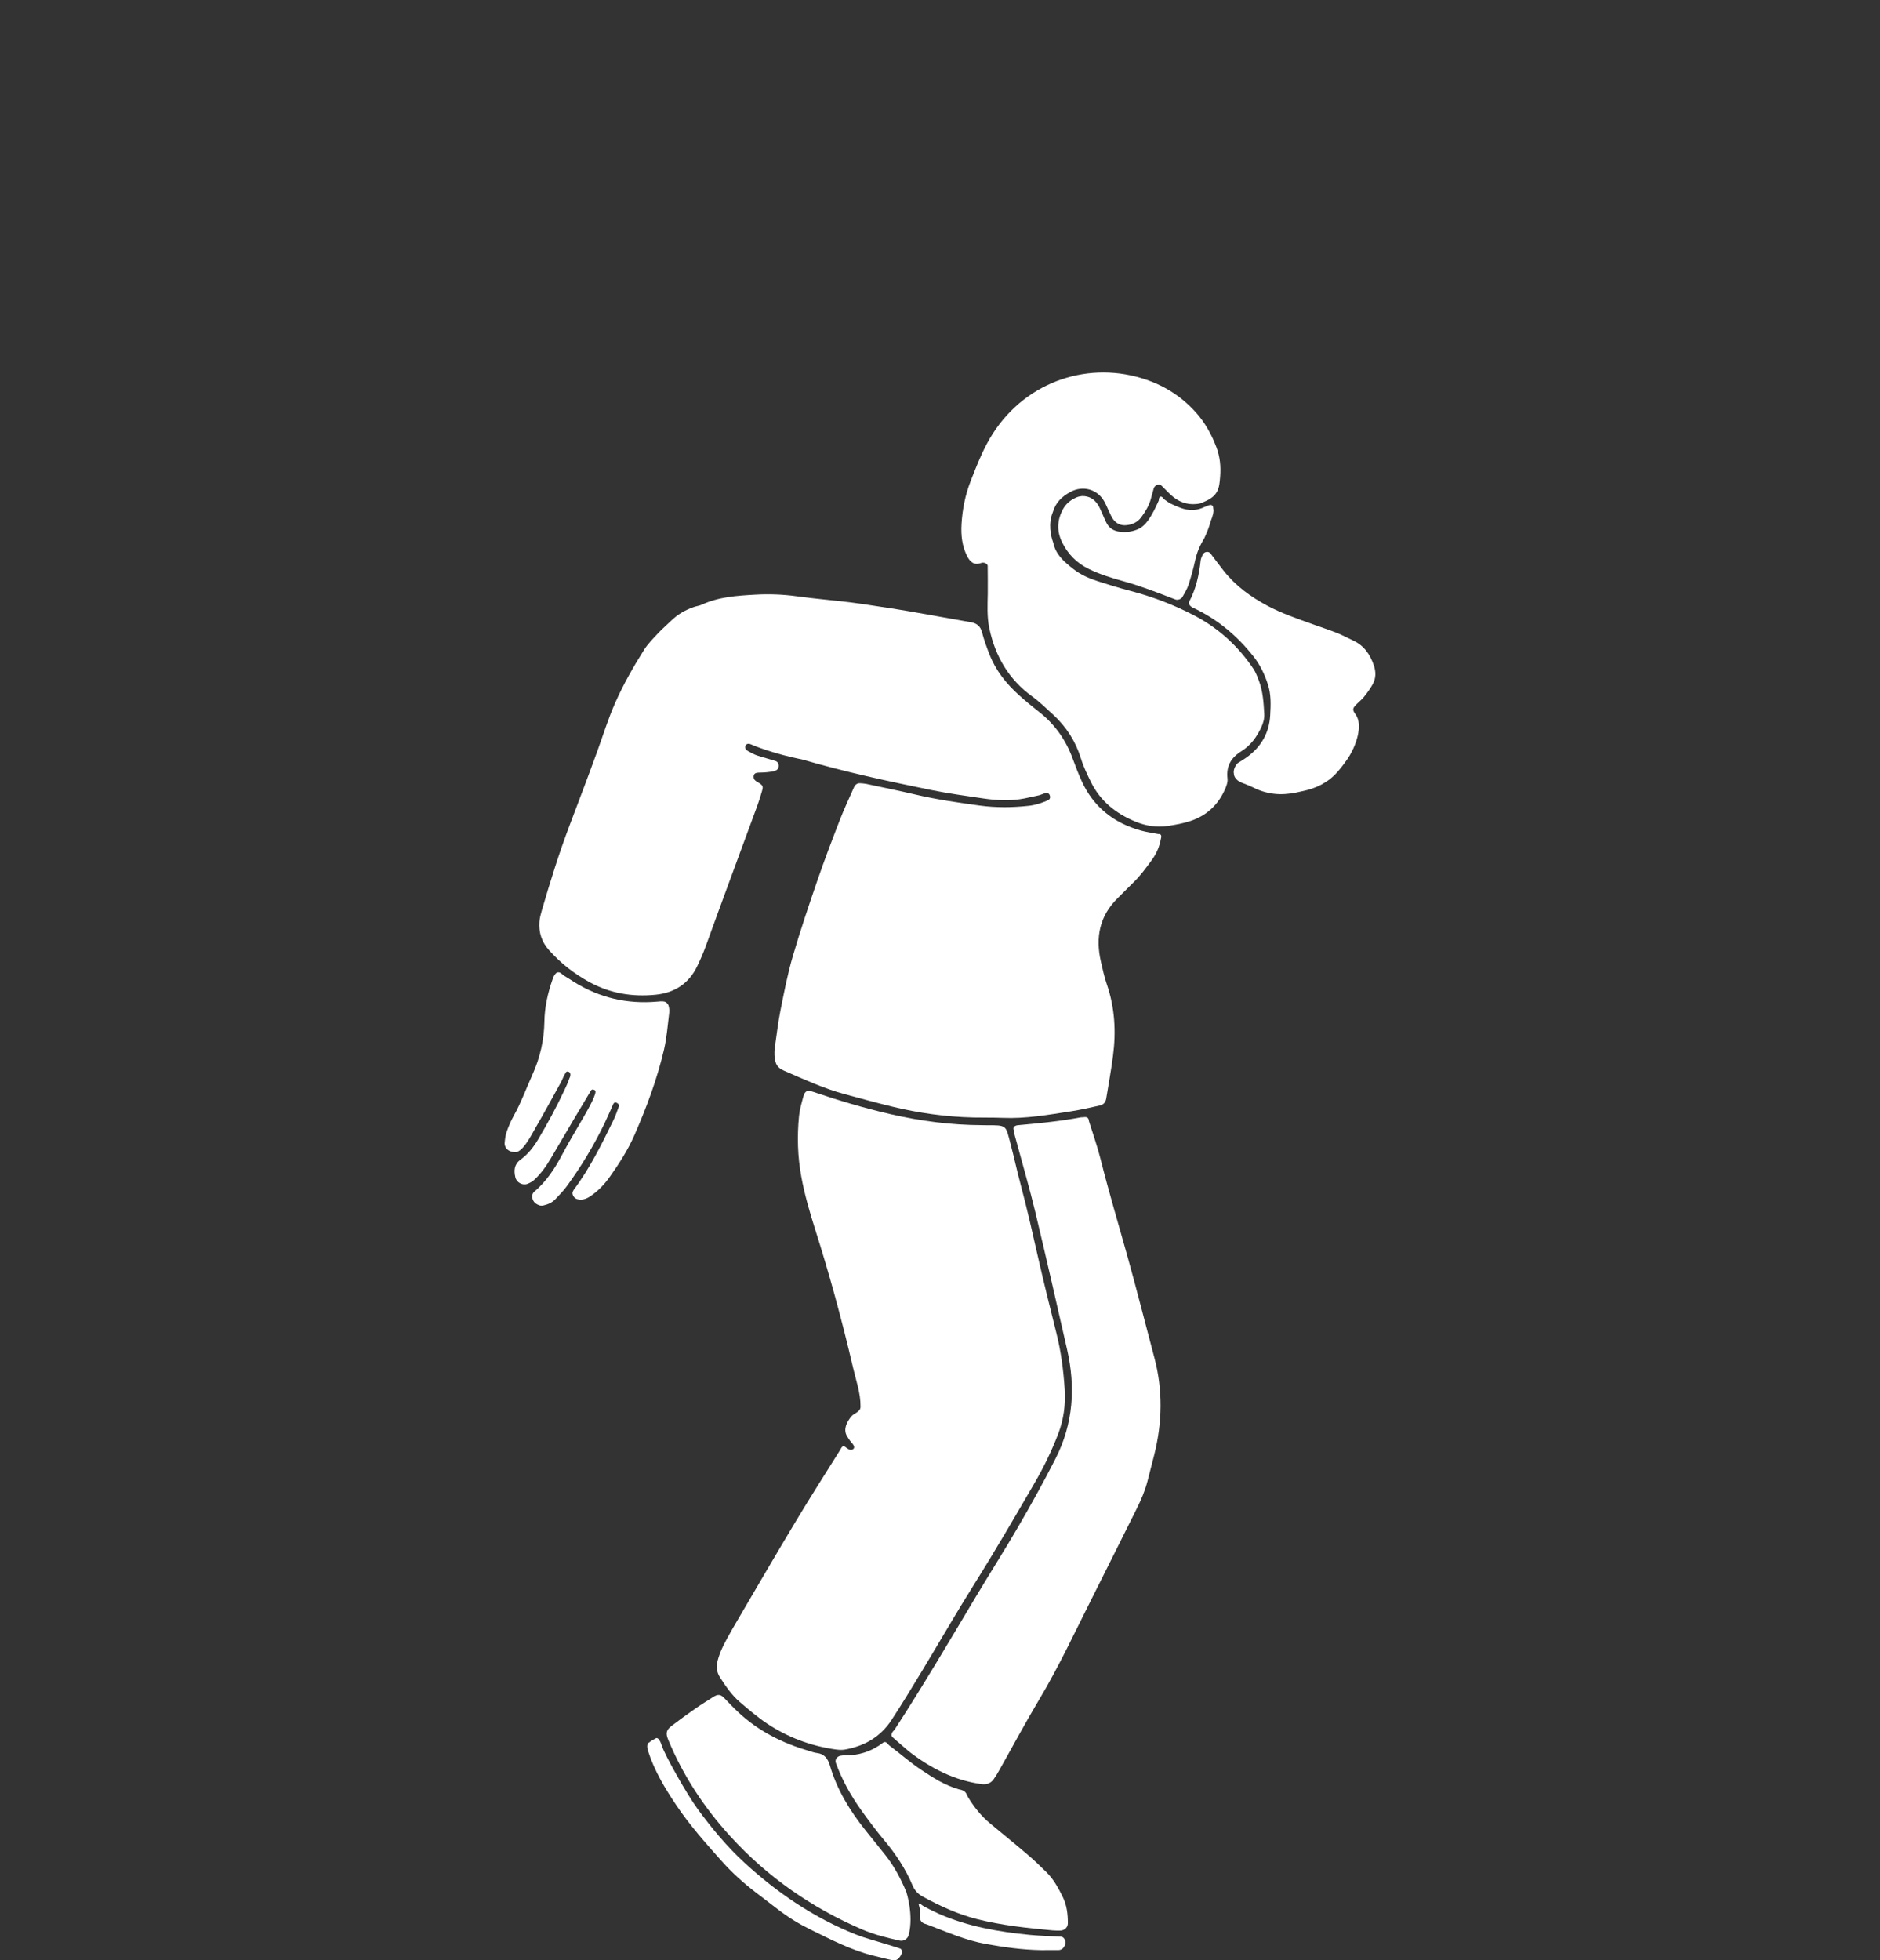 <svg width="3569" height="3721" viewBox="0 0 3569 3721" fill="none" xmlns="http://www.w3.org/2000/svg">
<rect x="0" y="0" width="3569" height="3721" fill="#333333" stroke="none"/>
<g clip-path="url(#clip0_10610_14750)">
<path d="M1524.28 1441.95C1604.27 1465.24 1685.6 1482.82 1767.14 1499.42C1799.96 1506.1 1833.24 1510.61 1866.4 1515.5C1892.3 1519.31 1918.35 1520.66 1944.32 1515.63C1954.05 1513.75 1963.7 1511.41 1973.4 1509.36C1973.4 1509.36 1979.35 1507.26 1984.31 1505.4C1989.27 1503.53 1992.05 1507.87 1992.05 1507.87C1992.05 1507.87 1997.05 1515.99 1988.66 1519.38C1977.2 1524.22 1965.51 1528.14 1952.99 1529.5C1921.94 1532.89 1890.78 1533.23 1859.96 1529.04C1819.38 1523.52 1778.78 1517.72 1738.79 1508.36C1707.35 1500.99 1675.69 1494.56 1644.09 1487.82C1640.48 1487.06 1636.71 1487.01 1633 1486.68C1628.07 1486.25 1623.59 1488.95 1621.36 1494.04C1612.37 1514.49 1602.75 1534.72 1594.68 1555.53C1579.86 1593.76 1565.19 1632.07 1551.85 1670.83C1535.29 1718.98 1518.98 1767.29 1504.74 1816.16C1495.03 1849.5 1488.45 1883.82 1481.64 1917.93C1477.03 1941.05 1474.41 1964.57 1470.97 1987.92C1469.5 1997.89 1469.92 2007.85 1472.84 2017.46C1473.86 2020.8 1476.29 2024.03 1478.87 2026.47C1481.51 2028.97 1484.95 2030.82 1488.34 2032.29C1525.96 2048.54 1563.14 2065.91 1602.86 2076.66C1632.83 2084.78 1662.79 2092.97 1692.95 2100.33C1743.79 2112.74 1795.42 2119.9 1847.77 2121.15C1866.41 2121.58 1885.08 2121.09 1903.7 2121.86C1947.53 2123.66 1990.42 2116.05 2033.38 2109.4C2051.77 2106.55 2069.94 2102.25 2088.14 2098.33C2094.83 2096.9 2098.88 2092.12 2099.99 2085.52C2104.46 2058.55 2109.32 2031.63 2112.87 2004.55C2118.94 1958.36 2116.46 1912.82 2101.18 1868.28C2096.35 1854.22 2093.18 1839.55 2089.87 1825.02C2079.48 1779.48 2087.24 1738.64 2121.69 1704.91C2131.46 1695.34 2140.88 1685.4 2150.75 1675.96C2164.32 1662.99 2175.27 1647.89 2186.29 1632.86C2195.22 1620.7 2201.24 1607.15 2203.84 1592.17C2207.1 1581.62 2199 1583.12 2199 1583.12C2188.06 1580.94 2176.91 1579.55 2166.18 1576.58C2114.2 1562.18 2075.5 1531.55 2053.11 1481.81C2047 1468.23 2041.65 1454.3 2036.53 1440.31C2023.4 1404.36 2002.27 1374.39 1971.96 1350.83C1959.2 1340.92 1946.74 1330.57 1934.73 1319.77C1910.47 1297.91 1890.43 1273.02 1878.37 1242.04C1872.95 1228.11 1867.88 1214.19 1864.13 1199.75C1861.36 1189.05 1854.5 1183.07 1843.44 1181.16C1804.29 1174.35 1765.21 1167.09 1726.06 1160.31C1704.05 1156.49 1681.93 1153.23 1659.84 1149.88C1643.9 1147.45 1627.95 1144.97 1611.93 1143.08C1578.63 1139.17 1545.19 1136.27 1511.97 1131.74C1485.96 1128.19 1459.96 1127.25 1433.88 1128.72C1399.15 1130.66 1364.43 1132.88 1332.07 1147.81C1327.61 1149.86 1322.47 1150.4 1317.78 1151.99C1301.04 1157.63 1286.17 1166.35 1273.5 1178.79C1265.51 1186.62 1256.9 1193.85 1249.28 1202.03C1239.98 1212.01 1230.08 1221.82 1222.85 1233.24C1202.25 1265.77 1183.29 1299.27 1167.67 1334.6C1154.58 1364.21 1145.1 1395.07 1134.1 1425.42C1117.15 1472.15 1099.54 1518.64 1081.87 1565.1C1061.53 1618.56 1044.59 1673.12 1028.62 1728C1026.55 1735.12 1024.56 1742.46 1024.07 1749.8C1022.67 1770.42 1028.28 1787.98 1042.87 1804.19C1064.85 1828.6 1089.79 1848.07 1118.47 1863.85C1158.12 1885.67 1200.32 1892.5 1244.55 1888.14C1280.39 1884.61 1307.65 1867.11 1323.65 1833.89C1329.57 1821.6 1335.04 1809.22 1339.71 1796.28C1371.81 1707.47 1404.76 1618.96 1437.33 1530.31C1440.75 1521.01 1443.77 1511.53 1446.47 1501.99C1449.24 1492.18 1448.73 1490.79 1438.12 1484.47C1433.54 1481.74 1429.97 1479.34 1430.77 1472.76C1432.09 1463.97 1442.85 1467.46 1456.55 1465.69C1470.18 1464.45 1476.06 1462.71 1477.94 1456.7C1480.1 1447.09 1472.54 1444.54 1472.54 1444.54C1460.76 1440.74 1448.71 1437.78 1436.97 1433.87C1431.17 1431.94 1425.81 1428.68 1420.38 1425.79C1420.38 1425.79 1410.99 1421.05 1416.26 1413.91C1419.81 1409.12 1428.03 1413.91 1428.03 1413.91C1428.03 1413.91 1466.56 1430.54 1524.25 1441.92L1524.28 1441.95Z" fill="white"/>
<path d="M1615.86 2737.24C1618.42 2740.27 1624.95 2747.17 1619.17 2750.88C1614.44 2753.93 1610.5 2750.88 1603.88 2745.92C1599 2742.26 1595.67 2751.07 1595.67 2751.07C1567.22 2796.55 1538.79 2840.95 1511.64 2886.15C1470.72 2954.28 1430.79 3023.02 1390.6 3091.59C1383.7 3103.37 1377.21 3115.44 1371.28 3127.74C1367.53 3135.53 1364.6 3143.83 1362.35 3152.19C1359.34 3163.35 1360.4 3174.07 1367.06 3184.28C1377.95 3200.99 1389.11 3217.55 1404.31 3230.55C1421.29 3245.05 1438.36 3259.76 1456.93 3272.03C1495.75 3297.67 1538.63 3313.81 1584.82 3320.47C1590.92 3321.35 1597.37 3322.02 1603.35 3320.99C1640.46 3314.57 1671.24 3297.15 1692.14 3265.28C1711.88 3235.16 1730.59 3204.35 1749.23 3173.54C1782.67 3118.27 1814.82 3062.2 1849.17 3007.49C1888.83 2944.34 1926.27 2879.91 1963.71 2815.49C1981.16 2785.47 1996.42 2754.23 2008.92 2721.58C2019.41 2694.15 2023.01 2665.89 2021.22 2637.4C2018.95 2601.52 2014.33 2565.73 2005.54 2530.62C1993.78 2483.65 1982.05 2436.64 1971.3 2389.42C1960.55 2342.21 1950.03 2294.96 1937.52 2248.18C1930.77 2222.99 1925.34 2197.46 1918.65 2172.25C1908.84 2135.23 1912.8 2135.74 1871.55 2135.84C1869.06 2135.84 1866.58 2135.72 1864.09 2135.71C1805.47 2135.46 1747.82 2128.03 1690.64 2114.88C1640.93 2103.44 1592.25 2088.92 1544.04 2072.56C1532.3 2068.57 1528.08 2070.46 1524.92 2082.05C1521.66 2094 1518.11 2106.08 1516.89 2118.33C1513.02 2156.83 1514.17 2195.19 1521.19 2233.43C1527.49 2267.76 1537.2 2301.03 1547.72 2334.23C1560.85 2375.65 1573.29 2417.33 1584.76 2459.25C1597.21 2504.76 1608.91 2550.5 1619.54 2596.47C1625.1 2620.45 1633.83 2644.01 1633.59 2669.51C1634.26 2680.22 1621.23 2682.03 1615.93 2688.79C1607.76 2699.22 1600.9 2711.79 1607.2 2724.66C1607.2 2724.66 1614.22 2736.22 1615.87 2737.27L1615.86 2737.24Z" fill="white"/>
<path d="M1875.21 1125.72C1875.21 1108.36 1875.34 1091.01 1875 1073.67C1874.96 1071.98 1872.26 1069.7 1870.3 1068.87C1868.21 1067.97 1865.22 1067.67 1863.15 1068.46C1849.71 1073.61 1842.02 1067.22 1836.21 1055.97C1826.18 1036.53 1824.1 1015.54 1825.38 994.334C1827.04 966.955 1832.32 940.014 1842.22 914.41C1851.62 890.109 1861.1 865.612 1873.29 842.67C1931.55 733.045 2048.93 687.314 2156.35 714.803C2201.18 726.274 2238.97 748.197 2269.83 782.325C2287.53 801.914 2300.13 824.702 2309.38 849.32C2316.05 867.058 2317.78 885.376 2316.34 904.33C2314.68 926.286 2313.31 941.372 2285.5 952.646C2281.61 955.243 2276.21 956.174 2271.39 956.667C2253 958.54 2237.11 952.35 2223.57 940.134C2217.13 934.328 2211.32 927.82 2205.04 921.838C2200.63 917.631 2192.15 920.622 2190.29 926.976C2188.19 934.12 2186.44 941.361 2184.35 948.505C2180.8 960.589 2174.38 971.074 2166.98 981.23C2159.79 991.113 2150.24 995.648 2138.59 996.853C2127.77 997.971 2119.08 993.917 2112.88 985.185C2110.04 981.197 2108.11 976.541 2105.97 972.093C2102.72 965.399 2100.04 958.387 2096.42 951.912C2083.26 928.499 2055.89 920.885 2032.18 933.714C2015.92 942.512 2004.16 953.555 1998.58 972.465C1989.7 993.895 1994.66 1017.35 1999.51 1030.13C2004.31 1053 2019.94 1066.2 2037.99 1080.34C2051.85 1091.18 2067.95 1098.04 2084.52 1103.44C2104.59 1109.97 2124.81 1116.07 2145.21 1121.4C2188.68 1132.76 2230.48 1148.71 2269.98 1169.76C2314.51 1193.48 2350.95 1227.1 2379.19 1269.11C2383.97 1276.21 2387.07 1284.57 2390.1 1292.66C2397.6 1312.71 2398.83 1333.88 2400.05 1354.97C2400.57 1363.79 2398.27 1372.11 2394.56 1380.19C2386.06 1398.71 2374.03 1415 2357.06 1425.6C2336.79 1438.26 2327.61 1454.16 2330.31 1478.06C2331.08 1484.93 2328 1492.8 2324.99 1499.43C2312.02 1527.97 2290.63 1547.98 2260.92 1558.03C2246.88 1562.77 2232.23 1565.45 2217.39 1567.68C2195.6 1570.96 2175.25 1567.66 2155.44 1559.51C2118.66 1544.37 2088.93 1520.81 2071.08 1484.45C2063.98 1470 2056.94 1455.55 2052.13 1439.93C2042.07 1407.29 2024.31 1379.41 1998.79 1356.1C1985.94 1344.38 1973.62 1332.2 1959.48 1321.96C1915.06 1289.76 1889.34 1245.65 1878.12 1192.57C1873.45 1170.52 1874.8 1148.04 1875.23 1125.71L1875.21 1125.72Z" fill="white"/>
<path d="M1725.72 3324.65C1766.67 3356.08 1811.39 3379.49 1863.44 3386.45C1873.03 3387.73 1880.67 3385.09 1886.27 3377.36C1889.89 3372.34 1893.12 3367.01 1896.17 3361.6C1921.8 3316.18 1946.39 3270.14 1973.15 3225.39C2010.83 3162.37 2041.49 3095.79 2074.56 3030.44C2102.59 2975.03 2129.98 2919.31 2157.84 2863.82C2166.23 2847.11 2173.54 2830.03 2178.27 2811.93C2182.68 2795.1 2186.98 2778.25 2191.21 2761.39C2206.58 2699.97 2207.77 2638.53 2191.44 2577.05C2174.55 2513.45 2158.43 2449.64 2140.79 2386.25C2123.46 2324.02 2104.85 2262.16 2089.14 2199.47C2083.12 2175.41 2074.7 2151.95 2067.31 2128.25C2066.65 2118.43 2059.72 2120.46 2055.47 2120.71C2054.23 2120.78 2052.96 2120.68 2051.75 2120.91C2012.64 2128.32 1973.09 2132.01 1933.51 2135.66C1933.51 2135.66 1920.85 2135.97 1924.54 2145.39C1925.34 2152.73 1927.78 2159.9 1929.72 2167.1C1941.63 2211.46 1954.61 2255.57 1965.31 2300.22C1986.16 2387.17 2005.97 2474.38 2025.78 2561.57C2041.98 2632.86 2037.69 2701.98 2003.98 2768.33C1981.45 2812.67 1957.32 2856.08 1932.36 2899.02C1906.77 2943.04 1879.36 2985.99 1853.23 3029.69C1802.25 3114.98 1751.94 3200.69 1697.69 3283.98C1697.69 3283.98 1688.09 3291.77 1694.59 3297.66C1701.1 3303.56 1725.75 3324.65 1725.75 3324.65H1725.72Z" fill="white"/>
<path d="M1725.19 3672.23C1723.73 3679.71 1715.49 3685.16 1708.48 3683.6C1684.25 3678.22 1660.17 3672.4 1637.24 3662.58C1541.17 3621.4 1457.12 3563.02 1386.62 3485.75C1336.86 3431.22 1296.59 3370.34 1268.36 3301.83C1263.53 3290.11 1264.67 3283.81 1274.97 3275.93C1289.76 3264.61 1304.86 3253.7 1320.13 3243.06C1331.33 3235.26 1342.98 3228.11 1354.5 3220.79C1362.74 3215.55 1368.09 3216.17 1374.28 3222.53C1382.9 3231.4 1391.38 3240.44 1400.37 3248.94C1439.09 3285.59 1485.26 3308.8 1536.05 3323.51C1540.82 3324.89 1545.55 3326.82 1550.42 3327.36C1565.04 3328.94 1571.81 3338.39 1575.52 3351.2C1588.91 3397.3 1613.53 3437.23 1643.2 3474.37C1655.6 3489.9 1668.21 3505.26 1680.53 3520.84C1697.59 3542.41 1710.37 3566.37 1720.8 3591.82C1720.8 3591.82 1734.74 3635.08 1725.19 3672.24V3672.23Z" fill="white"/>
<path d="M1174.29 2101.7C1171.33 2109.86 1168.53 2118.14 1164.72 2125.92C1142.35 2171.66 1119.97 2217.42 1089.22 2258.37C1088.49 2259.35 1088.12 2260.57 1087.5 2261.63C1084.85 2266.21 1089.56 2274.48 1095.47 2276.09C1104.61 2278.56 1112.62 2275.98 1120.12 2271.01C1134.82 2261.28 1147.02 2248.66 1157.08 2234.54C1175.09 2209.27 1191.91 2183.07 1204.43 2154.53C1227.42 2102.17 1247.32 2048.63 1260.41 1992.92C1265.77 1970.07 1267.45 1946.33 1270.38 1922.95C1270.98 1918.15 1270.54 1912.83 1269 1908.28C1268.01 1905.32 1264.5 1901.92 1261.52 1901.21C1256.92 1900.1 1251.79 1900.85 1246.92 1901.27C1190.65 1906.11 1138.4 1894.02 1090.31 1864.24C1084 1860.33 1077.89 1856.03 1071.42 1852.37C1067.21 1849.99 1063.63 1843.64 1057.07 1846.05C1052.16 1849.84 1050.61 1854.32 1049.05 1858.76C1039.99 1884.67 1033.95 1911.24 1033.51 1938.85C1032.95 1974.1 1025.29 2007.71 1010.78 2039.83C999.027 2065.83 989.39 2092.76 975.373 2117.76C969.93 2127.47 965.539 2137.89 961.837 2148.38C959.417 2155.26 958.618 2162.83 958.004 2170.17C958.004 2170.17 957.227 2184.96 976.26 2186.9C991.515 2189.93 1008.98 2153.82 1017.09 2139.98C1033.39 2112.13 1048.55 2083.61 1064.27 2055.42C1067.88 2048.96 1070 2041.97 1074.15 2035.84C1074.15 2035.84 1075.39 2032.44 1080.04 2034.61C1084.69 2036.77 1082.59 2044.26 1080.97 2046.7C1077.27 2057.19 1075.69 2060.22 1071 2070.27C1056.28 2101.79 1039.64 2132.31 1021.9 2162.23C1012.98 2177.3 1002.25 2190.92 987.955 2201.38C976.095 2210.05 975.34 2221.89 978.351 2234.74C980.673 2244.63 992.161 2250.83 1001.7 2247.01C1006.19 2245.21 1010.74 2242.74 1014.25 2239.48C1027.06 2227.55 1037.11 2213.38 1045.95 2198.31C1059.75 2174.75 1073.58 2151.21 1087.49 2127.71C1098.85 2108.51 1110.29 2089.36 1121.75 2070.23C1124.12 2065.54 1129.62 2069.65 1129.62 2069.65C1134.56 2073.81 1116.78 2104.9 1108.11 2120.03C1094.53 2143.72 1080.17 2167 1067.48 2191.16C1053.48 2217.8 1037.37 2242.47 1014.15 2262.11C1007.68 2267.58 1009.84 2279.68 1017.49 2284.71C1021.71 2287.47 1026.21 2289.35 1031.45 2288.16C1040.1 2286.2 1048.12 2282.78 1054.26 2276.29C1061.93 2268.2 1069.79 2260.14 1076.35 2251.17C1103.49 2214.01 1127.03 2174.66 1147.19 2133.25C1147.19 2133.25 1160.92 2103.75 1163.4 2097.24C1165.88 2090.73 1169.6 2092.9 1170.53 2093.21C1171.46 2093.52 1177.39 2096.53 1174.26 2101.69L1174.29 2101.7Z" fill="white"/>
<path d="M1677.49 3307.11C1682.8 3304.81 1685.64 3311.18 1688.17 3313.07C1710.6 3329.84 1727.75 3345.42 1749.04 3359.54C1772.86 3375.35 1792.21 3387.86 1819.77 3396.26C1834.64 3398.73 1834 3404.92 1837.14 3410.21C1848.64 3429.6 1862.55 3446.94 1879.94 3461.37C1903.8 3481.18 1927.89 3500.72 1951.48 3520.86C1963.71 3531.31 1975.32 3542.54 1986.77 3553.86C2000.19 3567.11 2009.04 3583.42 2017.34 3600.25C2025.33 3616.43 2027.28 3633.37 2027.21 3650.9C2027.17 3658.4 2020.72 3664.46 2012.64 3664.48C2007.68 3664.49 2002.69 3664.54 1997.76 3664.08C1949.58 3659.63 1901.5 3654.5 1854.43 3642.59C1818.06 3633.39 1784.38 3617.81 1751.6 3599.92C1742.47 3594.93 1736.29 3588.14 1732.21 3578.41C1719.14 3547.27 1700.68 3519.5 1679.04 3493.56C1663.16 3474.51 1648.18 3454.64 1633.85 3434.4C1614.42 3406.99 1598.19 3377.71 1586.68 3345.99C1584.59 3340.24 1589.31 3333.41 1595.78 3332.61C1598.24 3332.31 1600.72 3331.82 1603.17 3331.87C1630.14 3332.36 1654.54 3324.7 1677.51 3307.11H1677.49Z" fill="white"/>
<path d="M2386.23 1498.13C2415.82 1510.53 2442.14 1509.26 2471.54 1501.96C2498.16 1496.68 2520.93 1485.66 2538.9 1465.35C2545.46 1457.92 2551.54 1450 2557.2 1441.86C2575.22 1415.97 2587.67 1376.03 2573.81 1356.67C2570.32 1351.66 2566.9 1347.31 2570.56 1342.08C2576.22 1334.65 2583.7 1329.78 2589.09 1323.12C2595.29 1315.45 2601.22 1307.37 2605.96 1298.75C2612.19 1287.4 2612.36 1275.47 2608.04 1262.81C2600.85 1241.82 2589.28 1225.16 2568.6 1215.71C2558.45 1211.07 2548.65 1205.59 2538.29 1201.49C2523.3 1195.57 2507.92 1190.59 2492.73 1185.13C2463.55 1174.62 2434.16 1164.68 2406.58 1150.09C2374.35 1133.03 2345.52 1111.9 2322.77 1083.1C2314.31 1072.39 2306.29 1061.33 2298 1050.49C2294.18 1045.49 2285.45 1047.13 2283 1053.29C2281.64 1056.7 2279.74 1060.12 2279.34 1063.66C2276.36 1091.01 2270.66 1117.55 2257.58 1142.1C2255.64 1145.75 2258.75 1150.73 2264.66 1153.48C2310.61 1174.91 2348.4 1206.47 2379.7 1246.11C2392.16 1261.88 2400.53 1279.48 2406.88 1298.69C2413.37 1318.36 2412.42 1337.91 2411.35 1357.7C2409.56 1390.87 2394.47 1416.98 2367.98 1436.59C2362 1441.01 2355.47 1444.68 2349.27 1448.81C2349.27 1448.81 2340.17 1458.5 2342.45 1468.62C2342.45 1468.62 2341.73 1479.94 2358.77 1486.2C2372.3 1491.16 2386.25 1498.13 2386.25 1498.13H2386.23Z" fill="white"/>
<path d="M2054.28 941.56C2068.16 941.44 2077.19 947.597 2083.79 957.26C2087.25 962.322 2089.49 968.238 2092.12 973.848C2095.27 980.586 2097.71 987.696 2101.4 994.105C2105.9 1001.93 2112.94 1006.81 2122.03 1008.65C2134.59 1011.2 2146.76 1009.85 2158.57 1005.24C2166.9 1001.99 2173.28 996.198 2178.57 989.065C2187.5 977.047 2193.72 963.571 2199.84 950.029C2199.68 941.604 2205.06 939.928 2209.57 947.422C2213.73 950.106 2217.53 953.448 2221.93 955.661C2228.53 958.991 2235.36 961.971 2242.35 964.425C2255.63 969.082 2269.03 969.673 2282.37 964.217C2286.96 962.344 2286.27 962.158 2291.03 960.722C2301.44 955.233 2303.47 961.007 2303.19 965.05C2305.25 970.386 2301.46 981.878 2299.13 987.258C2295.13 1001.33 2292.32 1008.26 2285.92 1022.33C2277.92 1035.17 2272.23 1048.53 2269.01 1063.34C2265.59 1079.07 2261.29 1094.68 2256.31 1109.99C2253.66 1118.1 2248.92 1125.57 2244.76 1133.14C2242.53 1137.19 2235.84 1139.46 2231.91 1138.03C2227.25 1136.35 2222.62 1134.57 2217.99 1132.78C2190.25 1121.98 2162.44 1111.55 2133.69 1103.57C2111.01 1097.27 2088.41 1090.45 2067.12 1080.05C2043.97 1068.75 2026.82 1051.51 2015.77 1028.21C2006.03 1007.67 2006.99 987.411 2017.44 967.427C2023.48 955.869 2033.13 948.353 2044.97 943.565C2048.34 942.207 2052.17 941.999 2054.29 941.571L2054.28 941.56Z" fill="white"/>
<path d="M1324.86 3434.35C1351.41 3470.46 1379.84 3504.79 1412.87 3535.25C1475.57 3593.02 1545.14 3640.11 1624.52 3671.82C1641.75 3678.7 1659.93 3683.19 1677.66 3688.82C1685.88 3691.43 1701.86 3695.91 1709.89 3699.04C1711.29 3699.59 1712.17 3703.13 1712.12 3705.27C1712.07 3707.61 1711.03 3710.14 1709.76 3712.19C1706.35 3717.7 1701.8 3722.16 1694.71 3720.8C1684.99 3718.93 1667.67 3714.47 1658.05 3712.08C1615.5 3701.51 1576.93 3681.34 1537.94 3662.18C1516.7 3651.73 1496.62 3639.44 1477.84 3625.02C1463.06 3613.67 1448.19 3602.43 1433.44 3591.05C1410.76 3573.56 1389.53 3554.4 1370.48 3533.05C1339.89 3498.76 1309.27 3464.43 1283.6 3426.11C1262.13 3394.05 1242.26 3361.16 1230.44 3324.07C1225.56 3309.03 1232.58 3307.36 1232.58 3307.36C1235.98 3304.08 1240.68 3302.16 1245.13 3299.48C1245.13 3299.48 1250.61 3295.29 1256.4 3313.49C1262.18 3331.68 1304.19 3406.23 1324.86 3434.35Z" fill="white"/>
<path d="M2014.81 3676.14C1995.02 3674.95 1975.16 3674.57 1955.43 3672.68C1895.98 3666.96 1837.5 3656.81 1782.27 3632.6C1775.86 3629.79 1764.24 3623.96 1763.98 3623.81C1758.47 3621 1751.58 3617.99 1747.27 3613.56C1745.96 3612.22 1743.65 3613.59 1744.16 3615.38C1746.1 3622.34 1746.95 3625.28 1746.26 3632.4C1744.46 3650.8 1755.28 3651.11 1759.62 3652.75C1799.32 3667.85 1833.11 3683.01 1872.29 3690.01C1906.45 3696.11 1940.92 3700.93 1975.8 3701.54C1986.96 3701.54 1998.12 3701.64 2009.28 3701.5C2015.57 3701.43 2020.35 3697.2 2022.23 3690.19C2022.87 3687.82 2022.4 3689.64 2022.62 3687.17C2023.04 3682.41 2018.96 3676.39 2014.81 3676.14Z" fill="white"/>
</g>
<defs>
<clipPath id="clip0_10610_14750">
<rect width="3569" height="3721" fill="white"/>
</clipPath>
</defs>
</svg>
